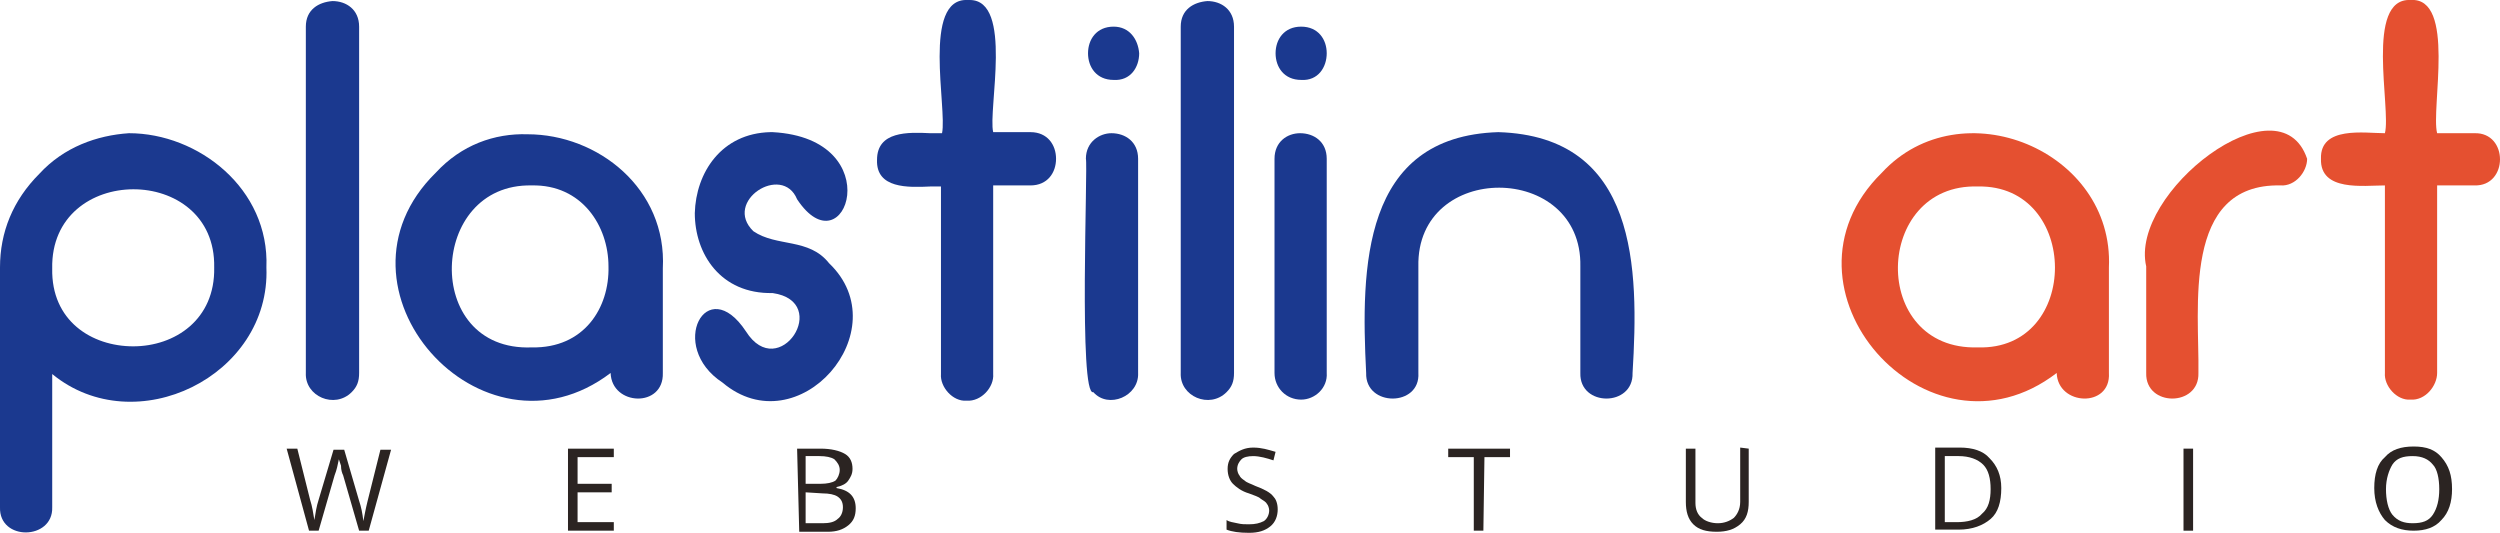 <?xml version="1.0" encoding="utf-8"?>
<!-- Generator: Adobe Illustrator 22.0.1, SVG Export Plug-In . SVG Version: 6.00 Build 0)  -->
<svg version="1.1" id="Слой_1" xmlns="http://www.w3.org/2000/svg" xmlns:xlink="http://www.w3.org/1999/xlink" x="0px" y="0px"
	 viewBox="0 0 234.6 50" style="enable-background:new 0 0 234.6 50;" xml:space="preserve">
<style type="text/css">
	.st0{fill:#1B398F;}
	.st1{fill:#E55030;}
	.st2{fill:#2B2422;}
</style>
<g>
	<g>
		<path id="SVGID_1_" class="st0" d="M4.9,25.2c-0.2-9.9,15.4-9.9,15.2-0.1c0.1,4.9-3.7,7.4-7.6,7.4S4.8,30.1,4.9,25.2 M3.7,16.3
			C1.2,18.8,0,21.8,0,25.1v22.5c-0.1,3.2,5,3.1,4.9,0V35.1c7.8,6.4,20.5,0.2,20.1-10c0.3-7.4-6.4-12.6-12.9-12.6
			C9.1,12.7,6,13.8,3.7,16.3"/>
	</g>
</g>
<g>
	<g>
		<path id="SVGID_3_" class="st0" d="M28.7,2.5V35c-0.1,2.2,2.7,3.4,4.3,1.8c0.5-0.5,0.7-1,0.7-1.8V2.5c0-1.6-1.2-2.4-2.5-2.4
			C29.9,0.2,28.7,0.9,28.7,2.5"/>
	</g>
</g>
<g>
	<g>
		<path id="SVGID_5_" class="st0" d="M57.1,25c0.1,3.9-2.3,7.7-7.2,7.6c-5.2,0.2-7.6-3.7-7.5-7.6c0.1-3.8,2.6-7.7,7.5-7.6
			C54.6,17.3,57.1,21.2,57.1,25 M40.9,16.2c-11,10.8,4.3,28,16.4,18.8c0.1,3.1,5,3.3,4.9,0v-9.8c0.4-7.5-6.1-12.6-12.7-12.6
			C46.4,12.5,43.3,13.6,40.9,16.2"/>
	</g>
</g>
<g>
	<g>
		<path id="SVGID_7_" class="st0" d="M65.2,20c0,3.8,2.4,7.6,7.3,7.5c5.6,0.8,0.6,8.5-2.5,3.6c-3.7-5.6-7.4,1.4-2.2,4.8
			c7.1,6,16.6-4.9,10-11.2c-1.9-2.4-4.9-1.5-7.1-3c-2.9-2.8,2.7-6.4,4.1-3c4.5,6.8,8.8-5.7-2.3-6.3c-0.1,0-0.1,0-0.2,0
			C67.7,12.5,65.3,16.2,65.2,20"/>
	</g>
</g>
<g>
	<g>
		<path id="SVGID_9_" class="st0" d="M90.8,0c-4.3-0.2-1.9,10.2-2.4,12.5c-0.3,0-0.7,0-1.1,0c-2.1-0.1-5-0.2-5,2.5
			c-0.1,2.7,2.9,2.6,5,2.5c0.4,0,0.7,0,1,0v17.6c-0.1,1.2,1.1,2.6,2.4,2.5c1.4,0.1,2.6-1.3,2.5-2.5V17.4h3.5c1.6,0,2.4-1.2,2.4-2.5
			s-0.8-2.5-2.4-2.5h-3.5C92.7,10.3,95.1,0,91,0C90.9,0,90.9,0,90.8,0"/>
	</g>
</g>
<g>
	<g>
		<path id="SVGID_11_" class="st0" d="M101.9,14.9c0.2,0.6-0.7,22.4,0.7,21.9c1.4,1.6,4.3,0.4,4.2-1.8V14.9c0-1.6-1.2-2.4-2.5-2.4
			C103.2,12.5,101.9,13.3,101.9,14.9 M104.5,2.5c-1.6,0-2.4,1.2-2.4,2.5s0.8,2.5,2.4,2.5c1.6,0.1,2.4-1.2,2.4-2.5
			C106.8,3.7,106,2.5,104.5,2.5L104.5,2.5"/>
	</g>
</g>
<g>
	<g>
		<path id="SVGID_13_" class="st0" d="M110.8,2.5V35c-0.1,2.2,2.7,3.4,4.3,1.8c0.5-0.5,0.7-1,0.7-1.8V2.5c0-1.6-1.2-2.4-2.5-2.4
			C112,0.2,110.8,0.9,110.8,2.5"/>
	</g>
</g>
<g>
	<g>
		<path id="SVGID_15_" class="st0" d="M119.6,14.9V35c0,1.4,1.1,2.5,2.5,2.5c1.3,0,2.5-1.1,2.4-2.5V14.9c0-1.6-1.2-2.4-2.5-2.4
			C120.8,12.5,119.6,13.3,119.6,14.9 M122.1,2.5c-1.6,0-2.4,1.2-2.4,2.5s0.8,2.5,2.4,2.5c1.6,0.1,2.4-1.2,2.4-2.5
			S123.7,2.5,122.1,2.5C122.2,2.5,122.1,2.5,122.1,2.5"/>
	</g>
</g>
<g>
	<g>
		<path id="SVGID_17_" class="st0" d="M128.2,35c-0.1,3.2,5.1,3.2,4.9,0V25c-0.2-9.9,15.4-9.8,15.2,0V35c-0.1,3.2,5,3.2,4.9,0
			c0.6-9.8,0.5-22.2-12.6-22.6C127.8,12.8,127.7,25.1,128.2,35"/>
	</g>
</g>
<g>
	<path class="st1" d="M197.9,35c0.2,3.3-4.8,3.1-4.9,0c-12.1,9.3-27.4-8-16.4-18.8c7.4-8,21.8-2.1,21.3,8.9V35L197.9,35z
		 M185.6,32.6c9.7,0.3,9.6-15.3,0-15.1C175.8,17.2,175.4,32.9,185.6,32.6"/>
	<path class="st1" d="M206.3,35c0.1,3.2-5,3.2-4.9,0V25c-1.6-6.9,12.5-17.8,15.1-10.1c0,1.2-1.1,2.6-2.5,2.5
		C204.7,17.2,206.4,29,206.3,35"/>
	<path class="st1" d="M232.2,12.5c3.2-0.1,3.2,5,0,4.9h-3.5V35c0,1.2-1.1,2.6-2.5,2.5c-1.3,0.1-2.5-1.3-2.4-2.5V17.4
		c-2,0-6.1,0.6-6-2.5c-0.1-3.1,4.1-2.4,6-2.4c0.6-2.3-1.9-12.7,2.4-12.5c4.3-0.3,1.9,10.2,2.5,12.5H232.2z"/>
</g>
<g>
	<path class="st2" d="M34.6,49.8h-0.9l-1.5-5.2c-0.1-0.2-0.2-0.5-0.2-0.9c-0.1-0.3-0.2-0.6-0.2-0.6c-0.1,0.5-0.2,1-0.4,1.5l-1.5,5.2
		h-0.9l-2.1-7.7h1l1.2,4.8c0.2,0.6,0.3,1.3,0.4,1.9c0.1-0.6,0.2-1.3,0.4-1.9l1.4-4.7h1l1.4,4.8c0.2,0.6,0.3,1.1,0.4,1.9
		c0.1-0.5,0.2-1.1,0.4-1.9l1.2-4.8h1L34.6,49.8z"/>
	<path class="st2" d="M57.6,49.8h-4.3v-7.7h4.3v0.8h-3.4v2.5h3.2v0.8h-3.2V49h3.4V49.8z"/>
	<path class="st2" d="M74.8,42.1h2.2c1,0,1.8,0.2,2.3,0.5c0.5,0.3,0.7,0.8,0.7,1.4c0,0.5-0.2,0.8-0.4,1.1c-0.2,0.3-0.6,0.5-1.1,0.6
		v0.1c1.2,0.2,1.8,0.8,1.8,1.9c0,0.7-0.2,1.2-0.7,1.6c-0.5,0.4-1.1,0.6-1.9,0.6h-2.7L74.8,42.1z M75.6,45.4h1.4
		c0.6,0,1.1-0.1,1.4-0.3c0.2-0.2,0.4-0.6,0.4-1c0-0.4-0.2-0.7-0.5-1c-0.3-0.2-0.8-0.3-1.4-0.3h-1.3V45.4z M75.6,46.2v2.9h1.6
		c0.6,0,1.1-0.1,1.4-0.4c0.3-0.2,0.5-0.6,0.5-1.1s-0.2-0.8-0.5-1c-0.3-0.2-0.8-0.3-1.4-0.3L75.6,46.2z"/>
	<path class="st2" d="M119.9,47.8c0,0.6-0.2,1.2-0.7,1.6c-0.5,0.4-1.1,0.6-2,0.6c-0.9,0-1.6-0.1-2.1-0.3v-0.9c0.3,0.2,0.6,0.2,1,0.3
		c0.4,0.1,0.7,0.1,1.1,0.1c0.6,0,1-0.1,1.4-0.3c0.3-0.2,0.5-0.6,0.5-1c0-0.2-0.1-0.5-0.2-0.6c-0.1-0.2-0.3-0.3-0.6-0.5
		c-0.2-0.2-0.6-0.3-1.1-0.5c-0.7-0.2-1.2-0.6-1.5-0.9s-0.5-0.8-0.5-1.4s0.2-1,0.6-1.4c0.5-0.3,1-0.6,1.8-0.6c0.8,0,1.4,0.2,2.1,0.4
		l-0.2,0.8c-0.6-0.2-1.3-0.4-1.9-0.4c-0.5,0-0.9,0.1-1.1,0.3c-0.2,0.2-0.4,0.5-0.4,0.9c0,0.2,0.1,0.5,0.2,0.6
		c0.1,0.2,0.2,0.3,0.5,0.5c0.2,0.2,0.6,0.3,1,0.5c0.8,0.3,1.4,0.6,1.7,1C119.7,46.8,119.9,47.2,119.9,47.8z"/>
	<path class="st2" d="M139.2,49.8h-0.9v-6.9h-2.4v-0.8h5.8v0.8h-2.4L139.2,49.8L139.2,49.8z"/>
	<path class="st2" d="M164.1,42.1v5c0,0.9-0.2,1.6-0.8,2.1s-1.3,0.7-2.2,0.7c-1,0-1.7-0.2-2.2-0.7s-0.7-1.2-0.7-2.1v-5h0.9v5.1
		c0,0.6,0.2,1.1,0.6,1.4c0.3,0.3,0.9,0.5,1.5,0.5s1.1-0.2,1.5-0.5c0.3-0.3,0.6-0.8,0.6-1.5V42L164.1,42.1L164.1,42.1z"/>
	<path class="st2" d="M187.8,45.8c0,1.3-0.3,2.3-1,2.9c-0.7,0.6-1.7,1-3,1h-2.2v-7.7h2.3c1.2,0,2.2,0.3,2.8,1
		C187.4,43.7,187.8,44.6,187.8,45.8z M186.8,45.9c0-1-0.2-1.8-0.7-2.3c-0.5-0.5-1.3-0.8-2.3-0.8h-1.3v6.2h1.1c1,0,1.9-0.2,2.4-0.8
		C186.6,47.7,186.8,46.9,186.8,45.9z"/>
	<path class="st2" d="M204.9,49.8v-7.7h0.9v7.7L204.9,49.8z"/>
	<path class="st2" d="M230.1,45.9c0,1.2-0.3,2.2-1,2.9c-0.6,0.7-1.5,1-2.6,1c-1.1,0-2-0.3-2.7-1c-0.6-0.7-1-1.7-1-3s0.3-2.3,1-2.9
		c0.6-0.7,1.5-1,2.7-1s2,0.3,2.6,1C229.8,43.7,230.1,44.6,230.1,45.9z M223.9,45.9c0,1,0.2,1.9,0.6,2.4c0.5,0.6,1.1,0.8,1.9,0.8
		c0.9,0,1.5-0.2,1.9-0.8c0.4-0.6,0.6-1.4,0.6-2.4c0-1-0.2-1.9-0.6-2.3c-0.4-0.5-1-0.8-1.9-0.8s-1.5,0.2-1.9,0.8
		C224.2,44.1,223.9,44.9,223.9,45.9z"/>
</g>
</svg>
